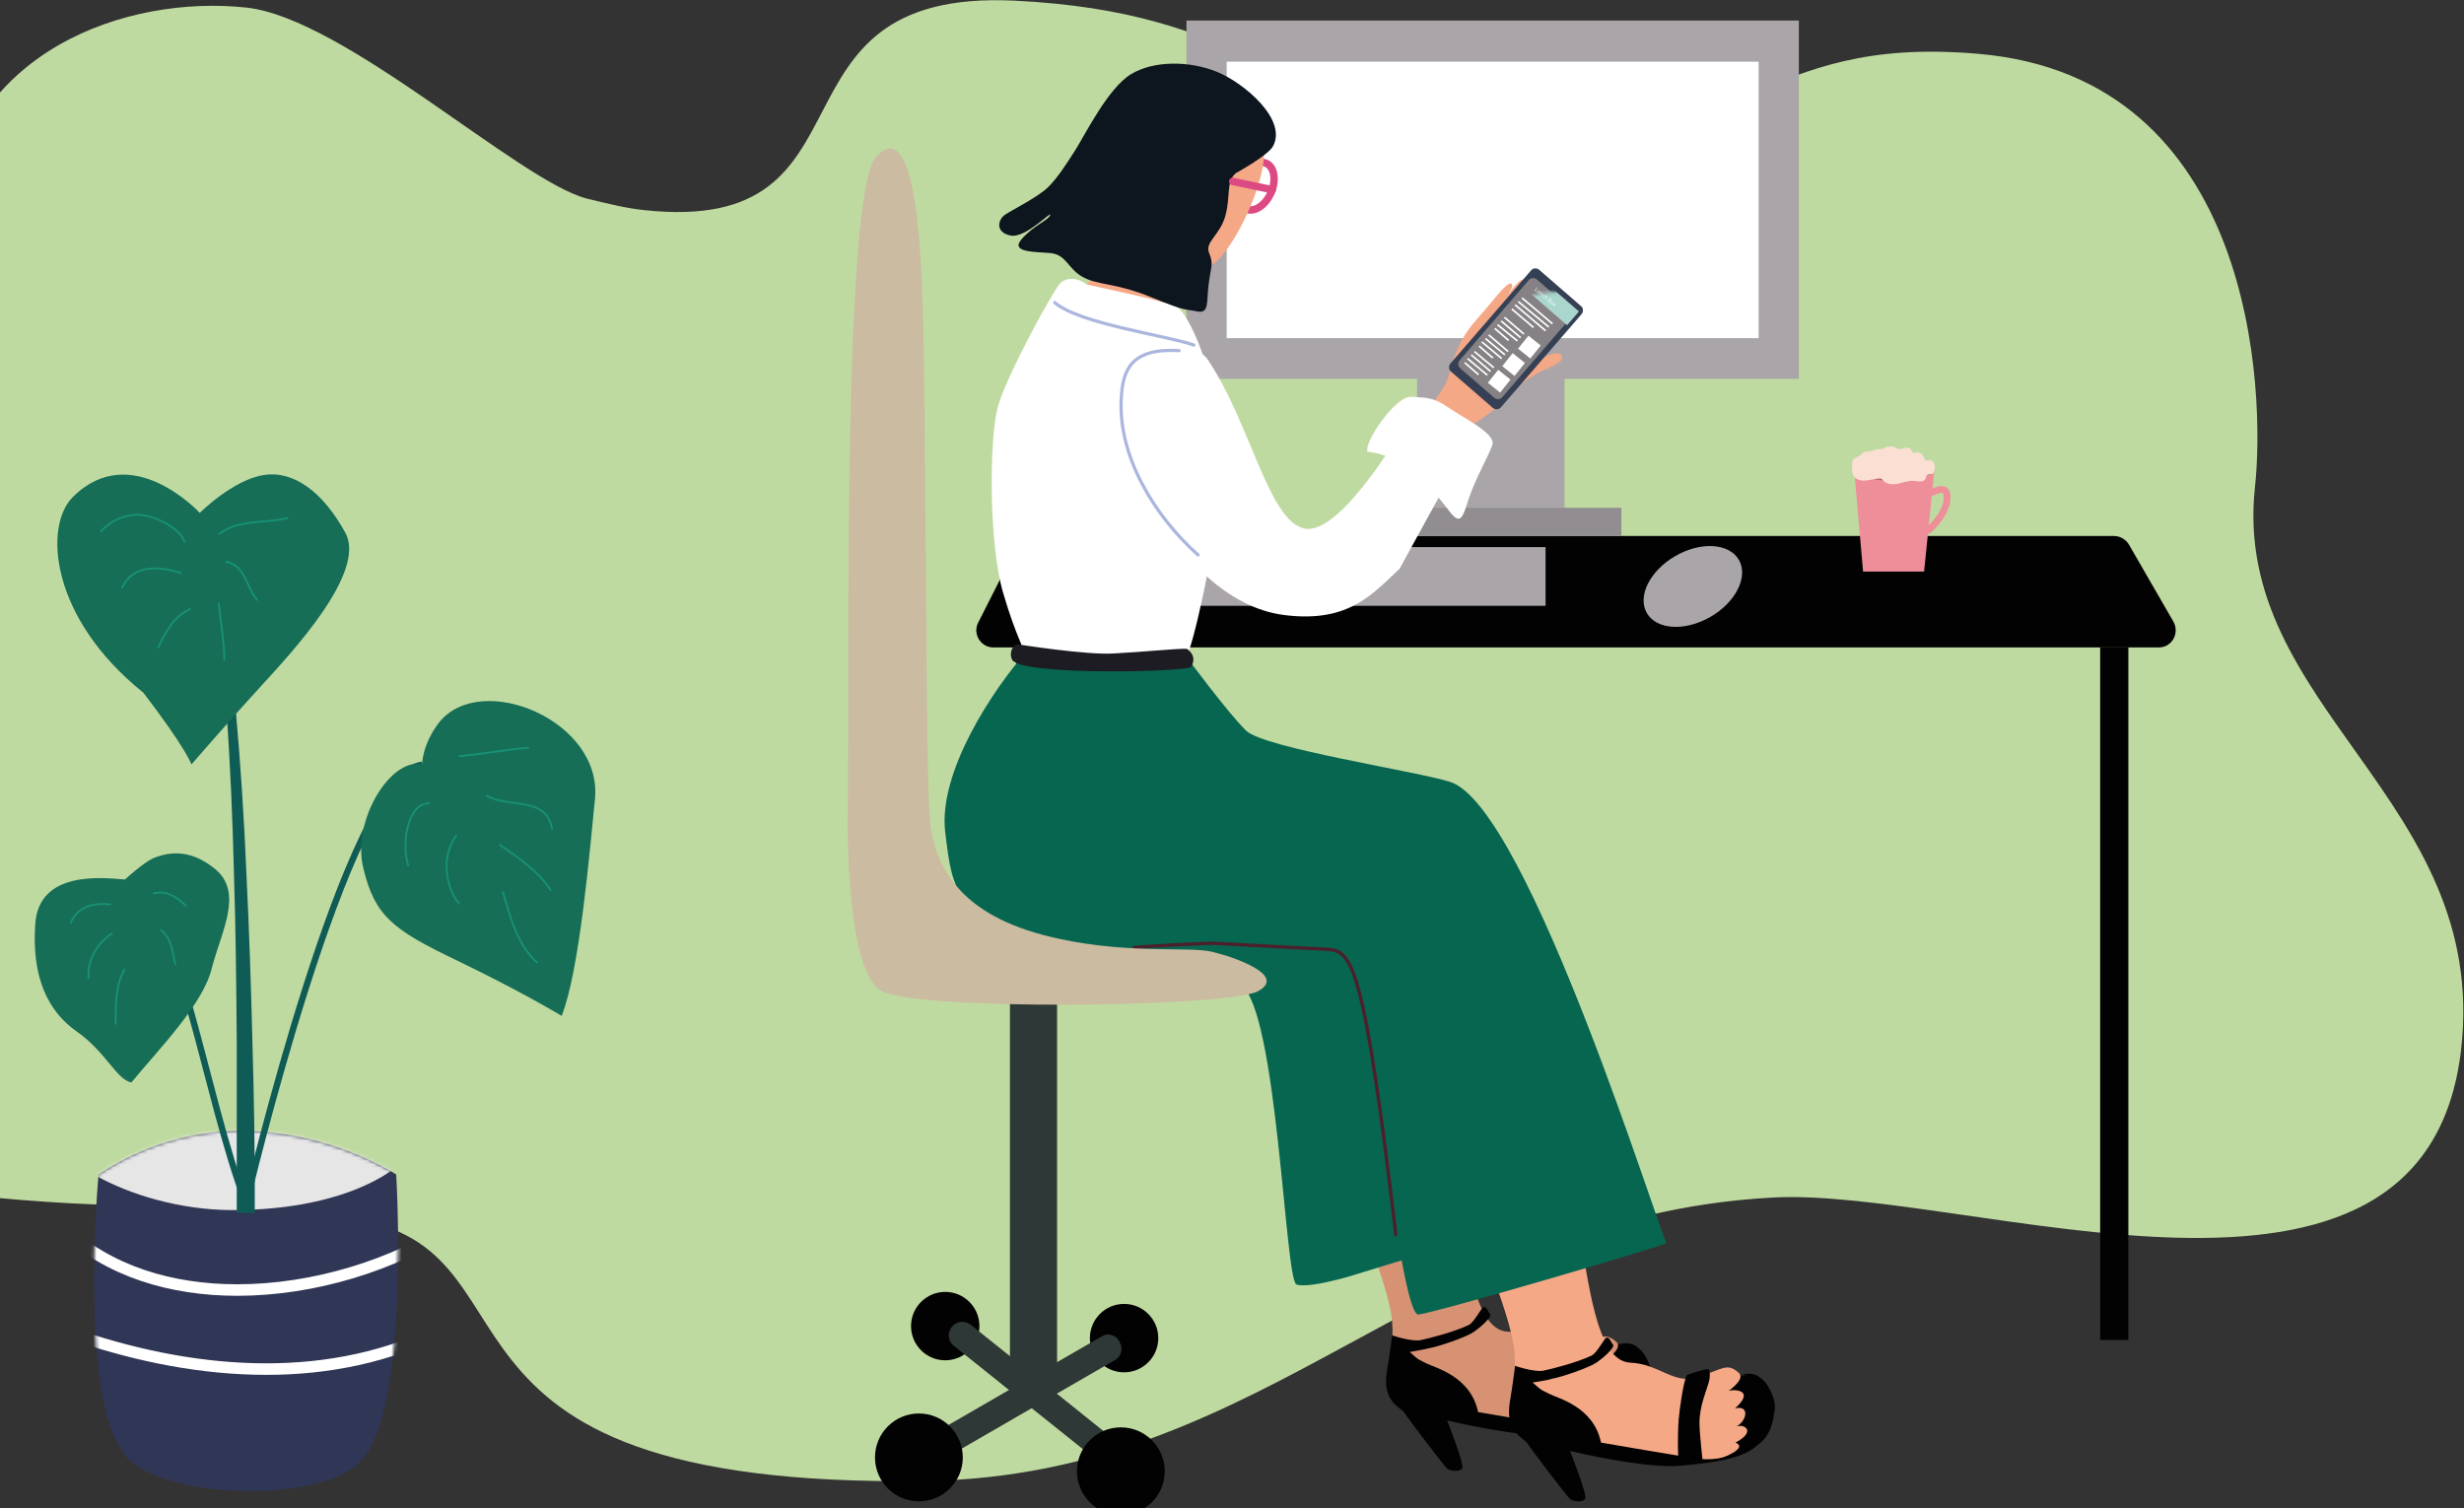 <?xml version="1.0" encoding="UTF-8"?>
<svg xmlns="http://www.w3.org/2000/svg" width="727" height="445" viewBox="0 0 727 445" fill="none">
  <rect x="0" y="0" width="727" height="445" fill="#333333" stroke="none"/>
  <path d="M72.716 2.239C37.4 -1.581 -10.598 14.924 -16.053 64.984C-21.643 115.861 -8.417 118.726 -11.826 150.917C-15.644 186.381 -50.279 217.753 -54.37 255.81C-57.506 284.181 -56.415 347.335 -9.78 352.518C36.309 357.565 57.172 354.428 100.943 359.202C164.895 366.159 113.624 439.27 272.89 436.951C375.023 435.451 420.157 358.929 522.835 353.337C580.651 350.063 715.373 402.714 726.145 309.688C734.599 236.031 658.239 208.751 665.329 143.687C668.329 116.271 665.602 22.835 583.651 15.879C517.244 10.15 517.926 45.887 440.475 37.43C373.114 30.065 368.068 3.603 299.344 0.193C222.574 -3.49 261.709 69.757 189.985 61.983C184.803 61.437 179.758 60.209 173.076 58.573C153.168 53.389 101.624 5.376 72.716 2.239Z" fill="#BFDAA0"></path>
  <path d="M530.744 6.058H350.069V111.77H530.744V6.058Z" fill="#AAA5A9"></path>
  <path d="M518.881 18.198H361.933V99.766H518.881V18.198Z" fill="white"></path>
  <path d="M636.967 191.019H293.071C289.389 191.019 286.935 187.063 288.571 183.79L300.162 160.874C300.98 159.237 302.753 158.146 304.662 158.146H623.74C625.513 158.146 627.149 159.101 628.103 160.601L641.33 183.517C643.103 186.927 640.785 191.019 636.967 191.019Z" fill="#020203"></path>
  <path d="M308.206 191.019H299.889V395.349H308.206V191.019Z" fill="#020203"></path>
  <path d="M627.967 191.019H619.649V395.349H627.967V191.019Z" fill="#020203"></path>
  <path d="M456.02 161.419H323.479V178.742H456.02V161.419Z" fill="#AAA5A9"></path>
  <path d="M504.66 182.008C512.16 177.677 515.92 170.146 513.058 165.188C510.196 160.23 501.797 159.722 494.297 164.053C486.797 168.385 483.037 175.916 485.898 180.874C488.76 185.832 497.16 186.34 504.66 182.008Z" fill="#AAA5A9"></path>
  <path d="M461.611 108.496H418.112V149.962H461.611V108.496Z" fill="#AAA5A9"></path>
  <path d="M478.382 149.825H401.203V158.146H478.382V149.825Z" fill="#918D90"></path>
  <path d="M444.02 108.905C444.02 111.36 442.111 113.27 439.656 113.27C437.202 113.27 435.293 111.36 435.293 108.905C435.293 106.45 437.202 104.54 439.656 104.54C442.111 104.54 444.02 106.45 444.02 108.905Z" fill="#020203"></path>
  <path d="M472.791 420.992C473.609 420.992 482.2 416.218 482.2 416.218L485.745 405.988L482.472 397.122L474.018 396.303L468.7 405.851L472.791 420.992Z" fill="#020203"></path>
  <path d="M388.249 333.286C396.567 346.517 409.794 378.298 410.748 389.893C411.703 401.487 406.248 408.852 412.521 413.354C418.793 417.855 432.156 416.218 439.52 417.855C446.883 419.492 458.201 422.493 467.064 422.22C470.2 422.083 480.291 418.264 475.927 416.491C482.063 413.217 478.655 410.898 476.2 411.717C479.336 410.08 480.154 405.306 475.791 406.397C482.609 400.259 473.746 400.668 473.609 401.487C475.382 400.123 478.655 397.531 476.882 395.894C473.473 392.893 472.382 394.667 465.019 397.122C457.519 399.577 453.701 393.303 444.838 392.893C434.474 392.484 432.565 367.386 429.566 353.064C425.202 332.331 420.839 322.237 420.839 322.237L388.249 333.286Z" fill="#D69273"></path>
  <path d="M415.93 398.895C418.929 401.623 418.657 401.077 420.975 402.305C423.293 403.533 433.929 405.988 436.111 416.627C436.111 416.627 461.473 420.992 464.882 421.401C475.791 422.629 483.018 415.809 483.836 409.398C484.109 406.67 485.063 397.94 477.563 396.576C481.381 395.758 482.609 396.985 484.109 398.349C485.609 399.713 487.79 404.215 487.381 406.806C486.427 414.036 484.654 415.672 480.972 418.401C476.064 421.947 466.518 422.765 459.564 423.447C448.792 424.402 426.975 419.083 426.975 419.083C426.975 419.083 432.02 431.904 431.474 433.132C430.929 434.36 427.929 434.087 426.975 433.268C426.02 432.45 415.52 418.673 414.43 416.9C413.339 415.127 407.612 413.763 409.248 404.351C410.066 399.577 410.748 393.985 410.748 393.985C410.748 393.985 416.748 396.031 419.338 395.349C421.929 394.803 428.884 393.03 433.247 390.984C435.02 390.165 436.929 385.937 437.747 385.664C438.565 385.391 439.11 387.164 439.656 387.71C440.201 388.119 438.429 390.438 434.747 393.03C432.565 394.53 424.247 397.395 421.52 397.804C420.702 398.077 415.93 398.895 415.93 398.895Z" fill="#020203"></path>
  <path d="M459.019 420.992C459.019 420.992 458.746 415.127 459.155 409.671C459.428 406.397 460.519 398.895 461.473 396.713C461.61 396.303 467.064 394.803 467.609 394.803C468.427 394.667 468.564 396.849 468.018 398.759C467.473 400.805 465.291 405.715 465.291 410.626C465.291 413.763 466.246 422.083 466.246 422.083L459.019 420.992Z" fill="#020203"></path>
  <path d="M398.34 376.525L458.747 357.975L420.158 256.765L321.434 260.993L320.207 279.953C320.207 279.953 355.387 283.09 366.16 290.592C376.932 298.231 379.114 377.753 382.523 378.981C386.068 380.208 398.34 376.525 398.34 376.525Z" fill="#076650"></path>
  <path d="M375.023 56.843C376.647 53.114 376.006 49.237 373.589 48.184C371.173 47.13 367.897 49.3 366.273 53.029C364.648 56.758 365.29 60.635 367.706 61.688C370.122 62.741 373.398 60.572 375.023 56.843Z" stroke="#DD4982" stroke-width="2.195" stroke-miterlimit="10"></path>
  <path d="M363.841 28.428C369.296 32.383 373.659 37.84 372.841 47.251C372.023 56.663 363.705 73.986 357.842 77.942C355.251 79.715 353.478 79.851 348.978 79.169C344.478 78.624 333.433 66.893 331.388 60.073C329.343 53.253 326.343 38.522 330.979 32.929C335.615 27.337 348.978 21.744 355.251 24.472C361.523 27.473 363.841 28.428 363.841 28.428Z" fill="#F5A886"></path>
  <path d="M330.842 63.483C330.024 68.666 322.524 83.67 318.297 86.262C314.07 88.717 346.66 97.856 346.66 97.856L345.433 68.257L330.842 63.483Z" fill="#F5A886"></path>
  <path d="M320.616 83.943C318.161 81.897 314.889 81.761 312.98 83.397C311.071 85.034 297.026 110.678 294.435 119.953C291.844 129.228 291.708 160.192 295.935 174.787C300.162 189.245 302.208 190.336 301.526 192.383C300.844 194.292 301.253 197.293 301.253 197.293L350.887 200.294C350.887 200.294 349.933 194.292 350.615 192.519C354.024 183.107 359.751 152.553 360.569 142.187C361.66 129.228 358.251 117.907 355.933 108.223C354.705 102.903 350.069 91.854 346.933 90.354C343.797 88.853 320.616 83.943 320.616 83.943Z" fill="white"></path>
  <path d="M508.927 430.131C509.745 430.131 518.335 425.357 518.335 425.357L521.881 415.127L518.608 406.261L510.154 405.442L504.836 414.991L508.927 430.131Z" fill="#020203"></path>
  <path d="M424.385 342.425C432.703 355.656 445.929 387.437 446.884 399.031C447.838 410.625 442.384 417.991 448.657 422.492C454.929 426.994 468.292 425.357 475.655 426.994C483.019 428.63 494.337 431.631 503.2 431.359C506.336 431.222 516.427 427.403 512.063 425.63C518.199 422.356 514.79 420.037 512.336 420.856C515.472 419.219 516.29 414.445 511.927 415.536C518.745 409.398 509.881 409.807 509.745 410.625C511.518 409.261 514.79 406.67 513.018 405.033C509.609 402.032 508.518 403.805 501.154 406.261C493.791 408.716 489.837 402.441 480.973 402.032C470.61 401.623 468.701 376.525 465.701 362.203C461.338 341.47 456.974 331.376 456.974 331.376L424.385 342.425Z" fill="#F5A886"></path>
  <path d="M452.202 407.897C455.202 410.626 454.929 410.08 457.247 411.308C459.565 412.535 470.201 414.99 472.383 425.63C472.383 425.63 497.746 429.995 501.155 430.404C512.063 431.631 519.29 424.811 520.108 418.4C520.381 415.672 521.336 406.943 513.836 405.579C517.654 404.76 518.881 405.988 520.381 407.352C521.881 408.716 524.063 413.217 523.654 415.809C522.699 423.038 520.927 424.675 517.245 427.403C512.336 430.949 502.791 431.768 495.837 432.45C485.064 433.405 463.247 428.085 463.247 428.085C463.247 428.085 468.292 440.907 467.747 442.134C467.201 443.362 464.202 443.089 463.247 442.271C462.293 441.452 451.793 427.676 450.702 425.903C449.611 424.129 443.884 422.765 445.52 413.354C446.339 408.579 447.02 402.987 447.02 402.987C447.02 402.987 453.02 405.033 455.611 404.351C458.202 403.805 465.156 402.032 469.52 399.986C471.292 399.168 473.201 394.939 474.019 394.667C474.837 394.394 475.383 396.167 475.928 396.713C476.474 397.122 474.701 399.441 471.019 402.032C468.838 403.533 460.52 406.397 457.793 406.806C456.975 407.215 452.202 407.897 452.202 407.897Z" fill="#020203"></path>
  <path d="M495.155 430.131C495.155 430.131 494.882 424.265 495.291 418.809C495.564 415.536 496.654 408.034 497.609 405.851C497.745 405.442 503.2 403.942 503.745 403.942C504.563 403.805 504.7 405.988 504.154 407.897C503.609 409.943 501.427 414.854 501.427 419.764C501.427 422.901 502.381 431.222 502.381 431.222L495.155 430.131Z" fill="#020203"></path>
  <path d="M302.753 192.383C293.208 203.159 276.708 227.711 278.89 245.58C281.072 263.448 281.753 271.087 312.979 280.089C347.614 290.047 394.385 277.907 398.885 282.817C403.385 287.728 412.794 388.529 418.521 387.847C424.248 387.165 492.972 366.977 491.745 366.704C490.382 366.432 451.11 238.214 427.929 230.712C418.248 227.574 372.977 220.754 367.659 215.571C362.341 210.388 350.342 194.156 350.342 194.156L302.753 192.383Z" fill="#076650"></path>
  <path d="M334.66 279.544C337.115 279.271 356.068 278.18 358.523 278.316C365.341 278.725 391.658 280.089 391.658 280.089C399.021 280.498 402.43 284.727 411.839 364.249" stroke="#4B1F2B" stroke-width="0.992" stroke-miterlimit="10" stroke-linecap="round" stroke-linejoin="round"></path>
  <path d="M311.207 89.263C318.298 95.538 344.751 99.084 352.251 101.812" stroke="#ABB6DE" stroke-width="0.953" stroke-miterlimit="10" stroke-linecap="round" stroke-linejoin="round"></path>
  <path d="M364.659 51.07C361.659 53.526 363.159 57.891 361.523 63.756C359.886 69.485 355.387 71.394 356.75 74.668C358.114 77.942 357.296 78.487 356.614 83.807C355.932 89.263 356.887 92.673 353.069 91.855C349.25 91.036 350.478 92.127 339.842 87.763C329.206 83.398 324.024 84.216 319.524 81.761C315.025 79.306 314.752 75.213 309.979 74.668C305.207 74.259 297.843 74.531 301.525 70.439C305.207 66.347 309.161 65.12 309.843 63.483C310.525 61.846 302.616 70.439 298.116 69.485C293.48 68.53 294.434 64.574 296.753 63.21C299.071 61.71 306.434 58.027 309.298 55.162C312.161 52.298 314.479 48.615 317.206 44.387C319.933 40.158 326.888 25.972 333.706 21.88C340.524 17.788 351.023 17.925 359.068 21.198C367.113 24.472 380.204 35.521 375.431 43.432C373.386 46.296 364.659 51.07 364.659 51.07Z" fill="#0D151E"></path>
  <path d="M375.432 55.981L363.705 53.526" stroke="#DD4982" stroke-width="2.195" stroke-miterlimit="10" stroke-linecap="round" stroke-linejoin="round"></path>
  <path d="M300.025 190.064C297.98 191.019 297.98 193.61 298.662 194.702C301.525 199.476 350.614 198.248 351.432 196.748C352.25 195.384 352.796 193.338 350.205 191.428C347.478 191.292 336.842 192.383 328.66 192.792C320.615 193.338 300.025 190.064 300.025 190.064Z" fill="#1D1C22"></path>
  <path d="M311.888 290.046H297.979V410.08H311.888V290.046Z" fill="#2E3836"></path>
  <path d="M250.118 241.76C250.8 204.113 248.209 57.208 258.572 46.16C266.345 37.839 270.708 51.616 272.072 85.034C273.299 115.452 273.026 222.527 274.254 240.396C275.072 253.218 280.935 268.768 307.798 275.861C330.57 281.862 350.341 279.134 357.432 280.771C364.386 282.408 379.931 287.864 371.068 292.502C362.205 297.139 270.708 298.367 260.072 292.365C249.436 286.5 250.118 241.76 250.118 241.76Z" fill="#CBBBA0"></path>
  <path d="M278.889 401.35C284.462 401.35 288.98 396.831 288.98 391.256C288.98 385.682 284.462 381.163 278.889 381.163C273.316 381.163 268.799 385.682 268.799 391.256C268.799 396.831 273.316 401.35 278.889 401.35Z" fill="#020203"></path>
  <path d="M331.661 404.896C337.234 404.896 341.751 400.377 341.751 394.803C341.751 389.228 337.234 384.709 331.661 384.709C326.088 384.709 321.57 389.228 321.57 394.803C321.57 400.377 326.088 404.896 331.661 404.896Z" fill="#020203"></path>
  <path d="M325.116 394.257L270.845 425.63C269.072 426.721 268.527 428.904 269.481 430.677L269.754 431.222C270.845 432.996 273.027 433.541 274.799 432.586L329.07 401.214C330.843 400.123 331.388 397.94 330.433 396.167L330.161 395.621C329.206 393.848 326.888 393.166 325.116 394.257Z" fill="#2E3836"></path>
  <path d="M334.797 429.585L286.39 390.847C284.617 389.483 282.162 389.756 280.799 391.529C279.435 393.302 279.708 395.757 281.481 397.122L329.888 435.86C331.661 437.224 334.115 436.951 335.479 435.178C336.842 433.541 336.569 430.949 334.797 429.585Z" fill="#2E3836"></path>
  <path d="M271.117 442.952C278.271 442.952 284.071 437.151 284.071 429.994C284.071 422.838 278.271 417.036 271.117 417.036C263.963 417.036 258.163 422.838 258.163 429.994C258.163 437.151 263.963 442.952 271.117 442.952Z" fill="#020203"></path>
  <path d="M330.706 447.045C337.86 447.045 343.66 441.243 343.66 434.087C343.66 426.93 337.86 421.128 330.706 421.128C323.552 421.128 317.752 426.93 317.752 434.087C317.752 441.243 323.552 447.045 330.706 447.045Z" fill="#020203"></path>
  <path d="M417.975 150.507C422.339 143.278 428.339 130.593 433.52 126.092C434.884 125 442.929 119.953 445.793 116.134C448.656 112.315 455.338 109.314 456.838 108.496C458.337 107.677 460.656 106.722 460.792 105.495C461.065 104.267 459.565 103.994 457.928 104.404C456.292 104.949 447.702 108.768 446.474 108.768C445.247 108.768 443.338 108.905 444.156 106.45C444.974 103.994 449.065 96.083 450.429 94.037C451.792 92.127 455.338 85.307 455.883 83.534C456.428 81.761 455.474 81.624 453.565 83.534C451.656 85.444 446.202 96.356 445.929 95.81C445.52 95.128 452.883 84.625 453.292 82.989C453.701 81.488 452.61 80.942 448.792 85.717C445.111 90.491 443.474 95.265 443.065 94.856C442.656 94.446 448.929 86.399 449.747 84.353C450.565 82.306 449.474 80.942 445.929 85.58C442.52 90.354 440.747 94.992 440.338 94.719C439.929 94.446 446.202 85.717 446.202 84.353C446.065 82.989 444.974 83.261 441.429 87.49C437.884 91.855 435.293 94.583 433.52 96.901C431.748 99.22 429.43 103.722 428.475 107.268C427.521 110.815 427.384 110.815 426.975 112.179C425.202 118.044 398.34 148.734 398.34 148.734L404.885 166.33L417.975 150.507Z" fill="#F5A886"></path>
  <mask id="mask0_281_1955" style="mask-type:luminance" maskUnits="userSpaceOnUse" x="398" y="81" width="63" height="86">
    <path d="M417.975 150.507C422.339 143.278 428.339 130.593 433.52 126.092C434.884 125 442.929 119.953 445.793 116.134C448.656 112.315 455.338 109.314 456.838 108.496C458.337 107.677 460.656 106.722 460.792 105.495C461.065 104.267 459.565 103.994 457.928 104.404C456.292 104.949 447.702 108.768 446.474 108.768C445.247 108.768 443.338 108.905 444.156 106.45C444.974 103.994 449.065 96.083 450.429 94.037C451.792 92.127 455.338 85.307 455.883 83.534C456.428 81.761 455.474 81.624 453.565 83.534C451.656 85.444 446.202 96.356 445.929 95.81C445.52 95.128 452.883 84.625 453.292 82.989C453.701 81.488 452.61 80.942 448.792 85.717C445.111 90.491 443.474 95.265 443.065 94.856C442.656 94.446 448.929 86.399 449.747 84.353C450.565 82.306 449.474 80.942 445.929 85.58C442.52 90.354 440.747 94.992 440.338 94.719C439.929 94.446 446.202 85.717 446.202 84.353C446.065 82.989 444.974 83.261 441.429 87.49C437.884 91.855 435.293 94.583 433.52 96.901C431.748 99.22 429.43 103.722 428.475 107.268C427.521 110.815 427.384 110.815 426.975 112.179C425.202 118.044 398.34 148.734 398.34 148.734L404.885 166.33L417.975 150.507Z" fill="white"></path>
  </mask>
  <g mask="url(#mask0_281_1955)">
    <path d="M456.701 109.314C456.838 108.359 456.292 106.586 459.565 105.495C460.383 105.222 461.065 105.358 461.337 106.313C461.746 107.677 459.701 108.905 457.928 109.45C457.519 109.587 457.247 109.723 456.974 109.723C456.974 109.587 456.838 109.314 456.701 109.314Z" fill="#F5A886"></path>
  </g>
  <path d="M440.475 120.362L428.066 109.587C427.384 109.041 427.384 107.95 427.93 107.268L451.792 79.715C452.338 79.032 453.429 79.032 454.11 79.578L466.519 90.354C467.201 90.9 467.201 91.991 466.655 92.673L442.793 120.226C442.111 120.908 441.156 120.908 440.475 120.362Z" fill="#364054"></path>
  <path d="M440.884 117.362L430.793 108.632C430.112 108.086 430.112 106.995 430.657 106.313L451.111 82.579C451.656 81.897 452.747 81.897 453.429 82.443L463.519 91.173C464.201 91.718 464.201 92.809 463.656 93.491L443.202 117.225C442.52 117.907 441.566 117.907 440.884 117.362Z" fill="#858184"></path>
  <mask id="mask1_281_1955" style="mask-type:luminance" maskUnits="userSpaceOnUse" x="449" y="85" width="22" height="37">
    <path d="M468.684 119.641L455.481 121.548C454.622 121.705 453.798 120.991 453.64 120.132L449.114 89.126C448.956 88.267 449.67 87.442 450.529 87.284L463.732 85.378C464.591 85.22 465.415 85.935 465.573 86.794L470.1 117.8C470.168 118.762 469.543 119.483 468.684 119.641Z" fill="white"></path>
  </mask>
  <g mask="url(#mask1_281_1955)">
    <path d="M452.241 80.104L448.758 84.123L462.356 95.918L465.84 91.899L452.241 80.104Z" fill="#A9D7CD" stroke="#F4DCD7" stroke-width="0.027" stroke-miterlimit="10"></path>
  </g>
  <path d="M412.93 167.83C405.294 174.787 398.34 183.926 378.977 181.471C345.297 177.242 323.752 122.409 331.252 107.677C335.752 98.675 352.66 100.857 356.205 105.904C368.887 124.455 374.205 153.917 384.977 155.964C395.749 158.01 414.294 125.682 414.294 125.682L425.066 145.733L412.93 167.83Z" fill="white"></path>
  <path d="M432.703 149.143C434.884 141.641 439.384 134.412 440.339 131.138C441.293 127.865 431.612 123.227 427.112 120.09C422.612 116.952 420.158 117.362 416.34 117.089C411.84 116.68 402.158 130.729 403.522 133.321C403.522 133.321 408.431 133.457 414.022 137.004C419.749 140.55 426.294 149.007 428.339 151.735C430.521 154.054 431.339 153.372 432.703 149.143Z" fill="white"></path>
  <path d="M347.888 103.449C333.843 102.63 331.252 109.041 330.843 117.362C329.752 134.412 340.524 152.144 353.478 163.738" stroke="#ABB6DE" stroke-width="0.953" stroke-miterlimit="10" stroke-linecap="round" stroke-linejoin="round"></path>
  <path d="M452.81 85.657L453.54 84.783L453.646 84.871L452.994 85.651L453.4 85.991L453.322 86.085L452.81 85.657ZM454.109 86.288L454.433 85.9L454.533 85.985L453.986 86.64L453.885 86.556L453.978 86.445L453.971 86.439C453.928 86.46 453.88 86.468 453.828 86.464C453.776 86.46 453.726 86.438 453.676 86.396C453.635 86.362 453.606 86.323 453.59 86.278C453.573 86.233 453.571 86.185 453.583 86.133C453.595 86.081 453.625 86.027 453.672 85.972L454.02 85.555L454.12 85.639L453.778 86.049C453.738 86.097 453.72 86.146 453.723 86.197C453.726 86.248 453.748 86.291 453.79 86.326C453.815 86.347 453.846 86.362 453.883 86.371C453.919 86.38 453.958 86.378 453.997 86.367C454.038 86.355 454.075 86.329 454.109 86.288ZM454.6 86.484L454.271 86.879L454.17 86.794L454.718 86.139L454.815 86.22L454.73 86.323L454.738 86.33C454.781 86.309 454.827 86.302 454.875 86.308C454.924 86.314 454.973 86.337 455.022 86.379C455.066 86.416 455.098 86.457 455.116 86.504C455.134 86.549 455.137 86.598 455.125 86.65C455.113 86.702 455.084 86.756 455.037 86.812L454.689 87.228L454.588 87.144L454.931 86.734C454.974 86.683 454.994 86.632 454.991 86.581C454.989 86.529 454.964 86.484 454.917 86.445C454.885 86.418 454.851 86.401 454.814 86.394C454.777 86.387 454.74 86.391 454.703 86.405C454.667 86.42 454.632 86.446 454.6 86.484ZM455.128 87.619C455.066 87.567 455.026 87.508 455.005 87.442C454.985 87.376 454.985 87.308 455.003 87.237C455.022 87.166 455.059 87.098 455.113 87.032C455.169 86.966 455.23 86.917 455.297 86.887C455.365 86.856 455.433 86.845 455.501 86.853C455.569 86.861 455.633 86.89 455.692 86.939C455.739 86.978 455.773 87.021 455.796 87.069C455.818 87.117 455.829 87.166 455.827 87.217C455.825 87.267 455.809 87.316 455.781 87.361L455.68 87.277C455.697 87.241 455.702 87.2 455.695 87.155C455.688 87.11 455.663 87.069 455.619 87.031C455.579 86.999 455.536 86.98 455.49 86.976C455.443 86.971 455.397 86.981 455.349 87.004C455.302 87.027 455.258 87.064 455.217 87.113C455.174 87.164 455.146 87.215 455.13 87.265C455.115 87.317 455.113 87.365 455.125 87.41C455.138 87.456 455.164 87.495 455.203 87.528C455.23 87.55 455.257 87.565 455.286 87.574C455.315 87.583 455.344 87.585 455.373 87.58C455.402 87.576 455.43 87.564 455.456 87.545L455.557 87.629C455.519 87.663 455.475 87.686 455.427 87.699C455.379 87.711 455.329 87.711 455.277 87.698C455.226 87.686 455.176 87.659 455.128 87.619ZM455.974 87.633L455.645 88.028L455.544 87.944L456.275 87.07L456.375 87.154L456.107 87.475L456.116 87.482C456.159 87.461 456.205 87.453 456.252 87.459C456.3 87.465 456.35 87.489 456.401 87.532C456.446 87.57 456.478 87.611 456.496 87.657C456.515 87.703 456.518 87.752 456.506 87.804C456.494 87.856 456.465 87.91 456.418 87.967L456.07 88.383L455.969 88.299L456.312 87.889C456.355 87.837 456.375 87.786 456.372 87.735C456.369 87.683 456.344 87.638 456.297 87.598C456.264 87.571 456.228 87.553 456.19 87.545C456.153 87.537 456.115 87.541 456.078 87.555C456.041 87.569 456.006 87.595 455.974 87.633ZM456.606 88.831L457.336 87.957L457.642 88.213C457.703 88.264 457.744 88.316 457.766 88.37C457.788 88.424 457.794 88.477 457.784 88.528C457.774 88.579 457.751 88.626 457.716 88.669C457.684 88.707 457.652 88.732 457.618 88.745C457.584 88.759 457.551 88.764 457.517 88.76C457.484 88.756 457.452 88.747 457.421 88.733L457.414 88.742C457.439 88.766 457.458 88.798 457.471 88.837C457.484 88.877 457.486 88.921 457.478 88.968C457.469 89.015 457.446 89.061 457.407 89.107C457.371 89.151 457.328 89.182 457.279 89.201C457.229 89.219 457.175 89.22 457.115 89.205C457.055 89.189 456.99 89.153 456.921 89.095L456.606 88.831ZM456.79 88.826L457 89.001C457.069 89.059 457.129 89.087 457.181 89.085C457.232 89.082 457.274 89.061 457.307 89.023C457.331 88.993 457.347 88.96 457.352 88.922C457.359 88.884 457.354 88.846 457.339 88.808C457.324 88.769 457.297 88.734 457.259 88.702L457.044 88.522L456.79 88.826ZM457.121 88.43L457.317 88.594C457.349 88.621 457.383 88.638 457.419 88.647C457.455 88.656 457.491 88.656 457.525 88.646C457.559 88.636 457.589 88.616 457.615 88.585C457.647 88.546 457.661 88.503 457.656 88.454C457.652 88.404 457.621 88.355 457.563 88.307L457.364 88.14L457.121 88.43ZM457.628 89.71C457.569 89.66 457.529 89.603 457.508 89.537C457.487 89.472 457.485 89.404 457.503 89.332C457.52 89.261 457.557 89.191 457.614 89.124C457.671 89.055 457.733 89.006 457.8 88.976C457.868 88.946 457.936 88.935 458.004 88.944C458.072 88.953 458.136 88.983 458.195 89.032C458.254 89.082 458.294 89.139 458.315 89.204C458.336 89.27 458.338 89.338 458.32 89.41C458.302 89.482 458.265 89.552 458.208 89.62C458.151 89.688 458.089 89.737 458.022 89.766C457.955 89.796 457.887 89.807 457.819 89.797C457.751 89.789 457.687 89.759 457.628 89.71ZM457.704 89.619C457.749 89.657 457.795 89.676 457.844 89.678C457.892 89.679 457.939 89.666 457.984 89.641C458.029 89.615 458.07 89.58 458.107 89.536C458.144 89.492 458.171 89.445 458.189 89.396C458.206 89.347 458.21 89.298 458.201 89.25C458.191 89.203 458.164 89.16 458.119 89.123C458.074 89.085 458.027 89.066 457.979 89.065C457.93 89.064 457.883 89.076 457.838 89.103C457.792 89.129 457.751 89.164 457.715 89.208C457.678 89.251 457.651 89.298 457.633 89.347C457.616 89.396 457.612 89.445 457.622 89.492C457.632 89.539 457.659 89.582 457.704 89.619ZM458.686 89.458L458.619 89.857L459 89.72L459.117 89.817L458.631 89.968L458.569 90.473L458.453 90.376L458.508 89.99L458.139 90.113L458.022 90.016L458.505 89.863L458.57 89.361L458.686 89.458Z" fill="white"></path>
  <path d="M449.065 87.899L458.065 95.537" stroke="white" stroke-width="0.5" stroke-miterlimit="10"></path>
  <path d="M447.975 88.99L456.974 96.492" stroke="white" stroke-width="0.5" stroke-miterlimit="10"></path>
  <path d="M447.02 89.945L456.019 97.583" stroke="white" stroke-width="0.5" stroke-miterlimit="10"></path>
  <path d="M446.065 91.173L452.474 96.629" stroke="white" stroke-width="0.5" stroke-miterlimit="10"></path>
  <path d="M443.884 93.628L449.611 98.538" stroke="white" stroke-width="0.5" stroke-miterlimit="10"></path>
  <path d="M442.929 94.719L448.656 99.63" stroke="white" stroke-width="0.5" stroke-miterlimit="10"></path>
  <path d="M441.838 95.81L447.701 100.584" stroke="white" stroke-width="0.5" stroke-miterlimit="10"></path>
  <path d="M441.021 96.901L445.111 100.448" stroke="white" stroke-width="0.5" stroke-miterlimit="10"></path>
  <path d="M454.585 101.936L450.968 99.035L447.897 102.866L451.514 105.767L454.585 101.936Z" fill="white"></path>
  <path d="M439.247 98.811L444.974 103.721" stroke="white" stroke-width="0.5" stroke-miterlimit="10"></path>
  <path d="M438.293 99.902L444.02 104.676" stroke="white" stroke-width="0.5" stroke-miterlimit="10"></path>
  <path d="M437.202 100.857L443.066 105.767" stroke="white" stroke-width="0.5" stroke-miterlimit="10"></path>
  <path d="M436.384 102.085L440.475 105.631" stroke="white" stroke-width="0.5" stroke-miterlimit="10"></path>
  <path d="M449.923 107.099L446.306 104.198L443.235 108.029L446.852 110.93L449.923 107.099Z" fill="white"></path>
  <path d="M435.021 103.722L440.748 108.496" stroke="white" stroke-width="0.5" stroke-miterlimit="10"></path>
  <path d="M434.065 104.676L439.792 109.587" stroke="white" stroke-width="0.5" stroke-miterlimit="10"></path>
  <path d="M432.975 105.768L438.838 110.678" stroke="white" stroke-width="0.5" stroke-miterlimit="10"></path>
  <path d="M432.157 106.995L436.248 110.542" stroke="white" stroke-width="0.5" stroke-miterlimit="10"></path>
  <path d="M445.674 112.007L442.057 109.106L438.986 112.937L442.603 115.838L445.674 112.007Z" fill="white"></path>
  <path d="M570.696 139.186L567.697 168.649H549.697L547.106 139.05C547.106 139.05 558.424 127.592 570.696 139.186Z" fill="#EE8E99"></path>
  <mask id="mask2_281_1955" style="mask-type:luminance" maskUnits="userSpaceOnUse" x="547" y="133" width="24" height="36">
    <path d="M570.696 139.186L567.697 168.649H549.697L547.106 139.05C547.106 139.05 558.424 127.592 570.696 139.186Z" fill="white"></path>
  </mask>
  <g mask="url(#mask2_281_1955)">
    <path d="M575.196 136.049C575.196 136.049 569.196 141.505 563.333 141.778C557.333 142.05 553.924 141.778 551.742 141.096C549.56 140.414 545.333 138.095 545.333 138.095L542.879 130.047C542.879 130.047 558.151 127.592 559.105 127.319C559.787 127.183 575.196 136.049 575.196 136.049Z" fill="#B46B73"></path>
  </g>
  <path d="M569.742 139.868C570.424 139.868 570.833 139.322 570.833 138.777C570.833 137.958 570.969 136.731 570.287 136.185C569.197 135.23 568.379 136.185 568.106 135.776C567.424 134.548 567.151 133.593 565.924 133.457C564.833 133.184 564.56 134.139 564.288 133.457C563.879 132.093 562.788 131.82 561.697 132.229C560.606 132.639 559.515 132.502 559.106 131.957C558.697 131.547 556.652 131.684 555.834 132.229C555.015 132.775 554.334 132.229 552.561 132.911C550.788 133.593 550.379 132.775 549.016 134.139C547.652 135.503 546.425 134.548 546.425 137.276C546.425 140.004 546.697 141.368 549.288 141.778C550.925 142.05 554.879 140.686 555.288 141.368C556.379 143.005 558.288 142.869 558.97 142.869C559.924 142.869 561.697 142.187 563.47 141.914C565.242 141.641 567.697 142.869 568.242 140.959C568.378 140.004 569.197 139.868 569.742 139.868Z" fill="#FADFD2"></path>
  <path d="M570.015 145.324C570.015 145.324 573.833 143.142 574.378 145.597C575.469 150.917 568.924 156.509 568.924 156.509" stroke="#EE8E99" stroke-width="2" stroke-miterlimit="10" stroke-linecap="round" stroke-linejoin="round"></path>
  <path d="M29.082 346.517C29.082 346.517 22.537 416.764 38.355 430.95C51.036 442.408 95.08 443.499 106.67 430.95C121.124 415.264 116.897 346.517 116.897 346.517C116.897 346.517 72.99 317.6 29.082 346.517Z" fill="#303655"></path>
  <mask id="mask3_281_1955" style="mask-type:luminance" maskUnits="userSpaceOnUse" x="27" y="333" width="91" height="107">
    <path d="M29.082 346.517C29.082 346.517 22.537 416.764 38.355 430.95C51.036 442.408 95.08 443.499 106.67 430.95C121.124 415.264 116.897 346.517 116.897 346.517C116.897 346.517 72.99 317.6 29.082 346.517Z" fill="white"></path>
  </mask>
  <g mask="url(#mask3_281_1955)">
    <path d="M126.305 329.33C126.305 341.197 107.624 356.338 70.808 357.02C40.263 357.702 12.446 341.197 12.446 329.33C12.446 317.463 37.945 307.779 69.308 307.779C100.67 307.779 126.305 317.463 126.305 329.33Z" fill="#E7E6E6"></path>
  </g>
  <mask id="mask4_281_1955" style="mask-type:luminance" maskUnits="userSpaceOnUse" x="27" y="333" width="91" height="107">
    <path d="M29.082 346.517C29.082 346.517 22.537 416.764 38.355 430.95C51.036 442.408 95.08 443.499 106.67 430.95C121.124 415.264 116.897 346.517 116.897 346.517C116.897 346.517 72.99 317.6 29.082 346.517Z" fill="white"></path>
  </mask>
  <g mask="url(#mask4_281_1955)">
    <path d="M18.31 362.203C31.945 375.161 50.627 380.617 69.989 380.617C92.625 380.617 116.215 373.252 133.669 361.794" stroke="white" stroke-width="3.401" stroke-miterlimit="10"></path>
  </g>
  <mask id="mask5_281_1955" style="mask-type:luminance" maskUnits="userSpaceOnUse" x="27" y="333" width="91" height="107">
    <path d="M29.082 346.517C29.082 346.517 22.537 416.764 38.355 430.95C51.036 442.408 95.08 443.499 106.67 430.95C121.124 415.264 116.897 346.517 116.897 346.517C116.897 346.517 72.99 317.6 29.082 346.517Z" fill="white"></path>
  </mask>
  <g mask="url(#mask5_281_1955)">
    <path d="M23.355 394.258C41.218 400.259 60.036 403.942 78.581 403.942C96.716 403.942 114.579 400.396 131.351 391.939" stroke="white" stroke-width="3.401" stroke-miterlimit="10"></path>
  </g>
  <path d="M38.627 262.903C53.626 270.132 60.035 321.965 72.58 355.11C72.58 355.11 102.579 227.711 124.533 225.665" stroke="#0F5B56" stroke-width="1.884" stroke-miterlimit="10"></path>
  <path d="M69.853 357.839C69.853 355.792 69.853 353.746 69.853 351.564V345.29V332.877C69.853 324.556 69.853 316.236 69.853 307.915C69.717 291.274 69.581 274.77 69.035 258.129C68.626 241.488 67.944 224.983 66.717 208.342C66.035 200.022 65.354 191.838 64.263 183.653C63.717 179.561 63.035 175.469 62.217 171.514C61.808 169.468 61.263 167.558 60.581 165.648C60.308 164.694 59.899 163.739 59.49 162.784C59.081 161.829 58.536 161.011 57.99 160.329L59.354 159.101C60.172 160.056 60.717 161.011 61.127 161.966C61.536 162.92 61.945 164.012 62.354 164.966C63.035 167.012 63.581 169.058 64.126 171.104C65.081 175.196 65.899 179.289 66.444 183.381C67.672 191.565 68.626 199.885 69.444 208.206C70.944 224.847 72.035 241.351 72.717 257.992C73.535 274.633 74.081 291.274 74.49 307.915C74.762 316.236 74.899 324.556 75.035 332.877L75.171 345.29V351.564C75.171 353.61 75.171 355.656 75.171 357.839H69.853Z" fill="#0F5B56"></path>
  <path d="M21.446 146.688C12.855 155.282 14.764 182.289 42.308 204.386C54.853 220.755 56.49 225.529 56.49 225.529C56.49 225.529 69.035 211.07 77.352 202.067C85.67 192.929 108.306 168.922 101.897 157.191C95.488 145.461 86.897 138.777 77.898 140.141C68.762 141.505 58.944 151.326 58.944 151.326C58.944 151.326 38.763 129.365 21.446 146.688Z" fill="#166E57"></path>
  <path d="M124.532 225.529C115.396 223.346 103.67 242.033 107.215 256.219C110.624 270.405 116.078 274.36 134.487 283.227C152.895 292.093 163.667 298.504 165.713 299.731C171.031 286.364 174.03 250.763 175.53 235.895C177.985 212.707 141.986 197.703 129.578 213.116C124.532 219.663 124.532 225.529 124.532 225.529Z" fill="#166E57"></path>
  <path d="M36.855 259.493C30.173 258.947 11.492 256.765 10.401 272.587C9.31 288.274 14.083 298.367 22.673 304.369C31.264 310.371 34.4 318.555 38.764 319.373C47.081 309.28 59.899 296.321 62.49 285.682C65.217 275.043 71.898 263.449 63.581 256.492C55.263 249.536 48.309 251.991 45.172 253.218C42.036 254.719 36.855 259.493 36.855 259.493Z" fill="#166E57"></path>
  <path d="M54.444 159.919C53.217 155.691 45.172 151.872 40.536 151.872C36.582 151.872 32.627 153.645 29.764 156.782" stroke="#189274" stroke-width="0.538" stroke-miterlimit="10" stroke-linecap="round" stroke-linejoin="round"></path>
  <path d="M64.808 157.464C70.126 153.236 78.443 154.463 84.852 152.827" stroke="#189274" stroke-width="0.538" stroke-miterlimit="10" stroke-linecap="round" stroke-linejoin="round"></path>
  <path d="M67.262 165.785H66.717C72.58 166.876 72.58 173.287 75.853 176.97" stroke="#189274" stroke-width="0.538" stroke-miterlimit="10" stroke-linecap="round" stroke-linejoin="round"></path>
  <path d="M64.535 178.061C65.081 183.38 66.171 189.246 66.171 194.702" stroke="#189274" stroke-width="0.538" stroke-miterlimit="10" stroke-linecap="round" stroke-linejoin="round"></path>
  <path d="M53.354 169.058C50.899 168.24 48.308 167.694 45.718 167.694C41.627 167.694 37.945 169.195 36.036 173.423" stroke="#189274" stroke-width="0.538" stroke-miterlimit="10" stroke-linecap="round" stroke-linejoin="round"></path>
  <path d="M56.081 179.698C51.308 181.88 48.717 186.654 46.672 191.019" stroke="#189274" stroke-width="0.538" stroke-miterlimit="10" stroke-linecap="round" stroke-linejoin="round"></path>
  <path d="M32.491 266.859C31.809 266.722 30.991 266.722 30.309 266.722C26.355 266.722 22.673 268.086 20.9 272.178" stroke="#189274" stroke-width="0.538" stroke-miterlimit="10" stroke-linecap="round" stroke-linejoin="round"></path>
  <path d="M33.036 275.452C29.082 277.907 26.082 282.545 26.082 287.455C26.082 287.864 26.082 288.273 26.082 288.683" stroke="#189274" stroke-width="0.538" stroke-miterlimit="10" stroke-linecap="round" stroke-linejoin="round"></path>
  <path d="M36.718 286.091C34.127 290.592 34.127 296.185 34.127 301.231C34.127 301.504 34.127 301.777 34.127 302.05" stroke="#189274" stroke-width="0.538" stroke-miterlimit="10" stroke-linecap="round" stroke-linejoin="round"></path>
  <path d="M45.309 263.585C45.99 263.448 46.672 263.312 47.218 263.312C50.081 263.312 52.672 265.085 54.854 267.268" stroke="#189274" stroke-width="0.538" stroke-miterlimit="10" stroke-linecap="round" stroke-linejoin="round"></path>
  <path d="M47.49 274.36C50.763 277.088 50.763 280.771 51.717 284.454" stroke="#189274" stroke-width="0.538" stroke-miterlimit="10" stroke-linecap="round" stroke-linejoin="round"></path>
  <path d="M126.578 236.986C121.397 236.986 119.624 244.625 119.624 249.399C119.624 251.445 119.897 253.491 120.442 255.401" stroke="#189274" stroke-width="0.538" stroke-miterlimit="10" stroke-linecap="round" stroke-linejoin="round"></path>
  <path d="M134.623 246.535C132.714 248.99 131.76 252.264 131.76 255.537C131.76 259.493 132.987 263.721 135.441 266.586" stroke="#189274" stroke-width="0.538" stroke-miterlimit="10" stroke-linecap="round" stroke-linejoin="round"></path>
  <path d="M135.578 223.073C142.532 222.528 148.941 221.164 155.896 220.618" stroke="#189274" stroke-width="0.538" stroke-miterlimit="10" stroke-linecap="round" stroke-linejoin="round"></path>
  <path d="M143.623 234.804C150.032 238.487 161.213 234.804 162.85 244.488" stroke="#189274" stroke-width="0.538" stroke-miterlimit="10" stroke-linecap="round" stroke-linejoin="round"></path>
  <path d="M147.441 249.263C152.759 252.946 158.623 256.765 162.441 262.63" stroke="#189274" stroke-width="0.538" stroke-miterlimit="10" stroke-linecap="round" stroke-linejoin="round"></path>
  <path d="M148.396 263.175C150.577 270.677 152.623 278.725 158.486 284.045" stroke="#189274" stroke-width="0.538" stroke-miterlimit="10" stroke-linecap="round" stroke-linejoin="round"></path>
</svg>
